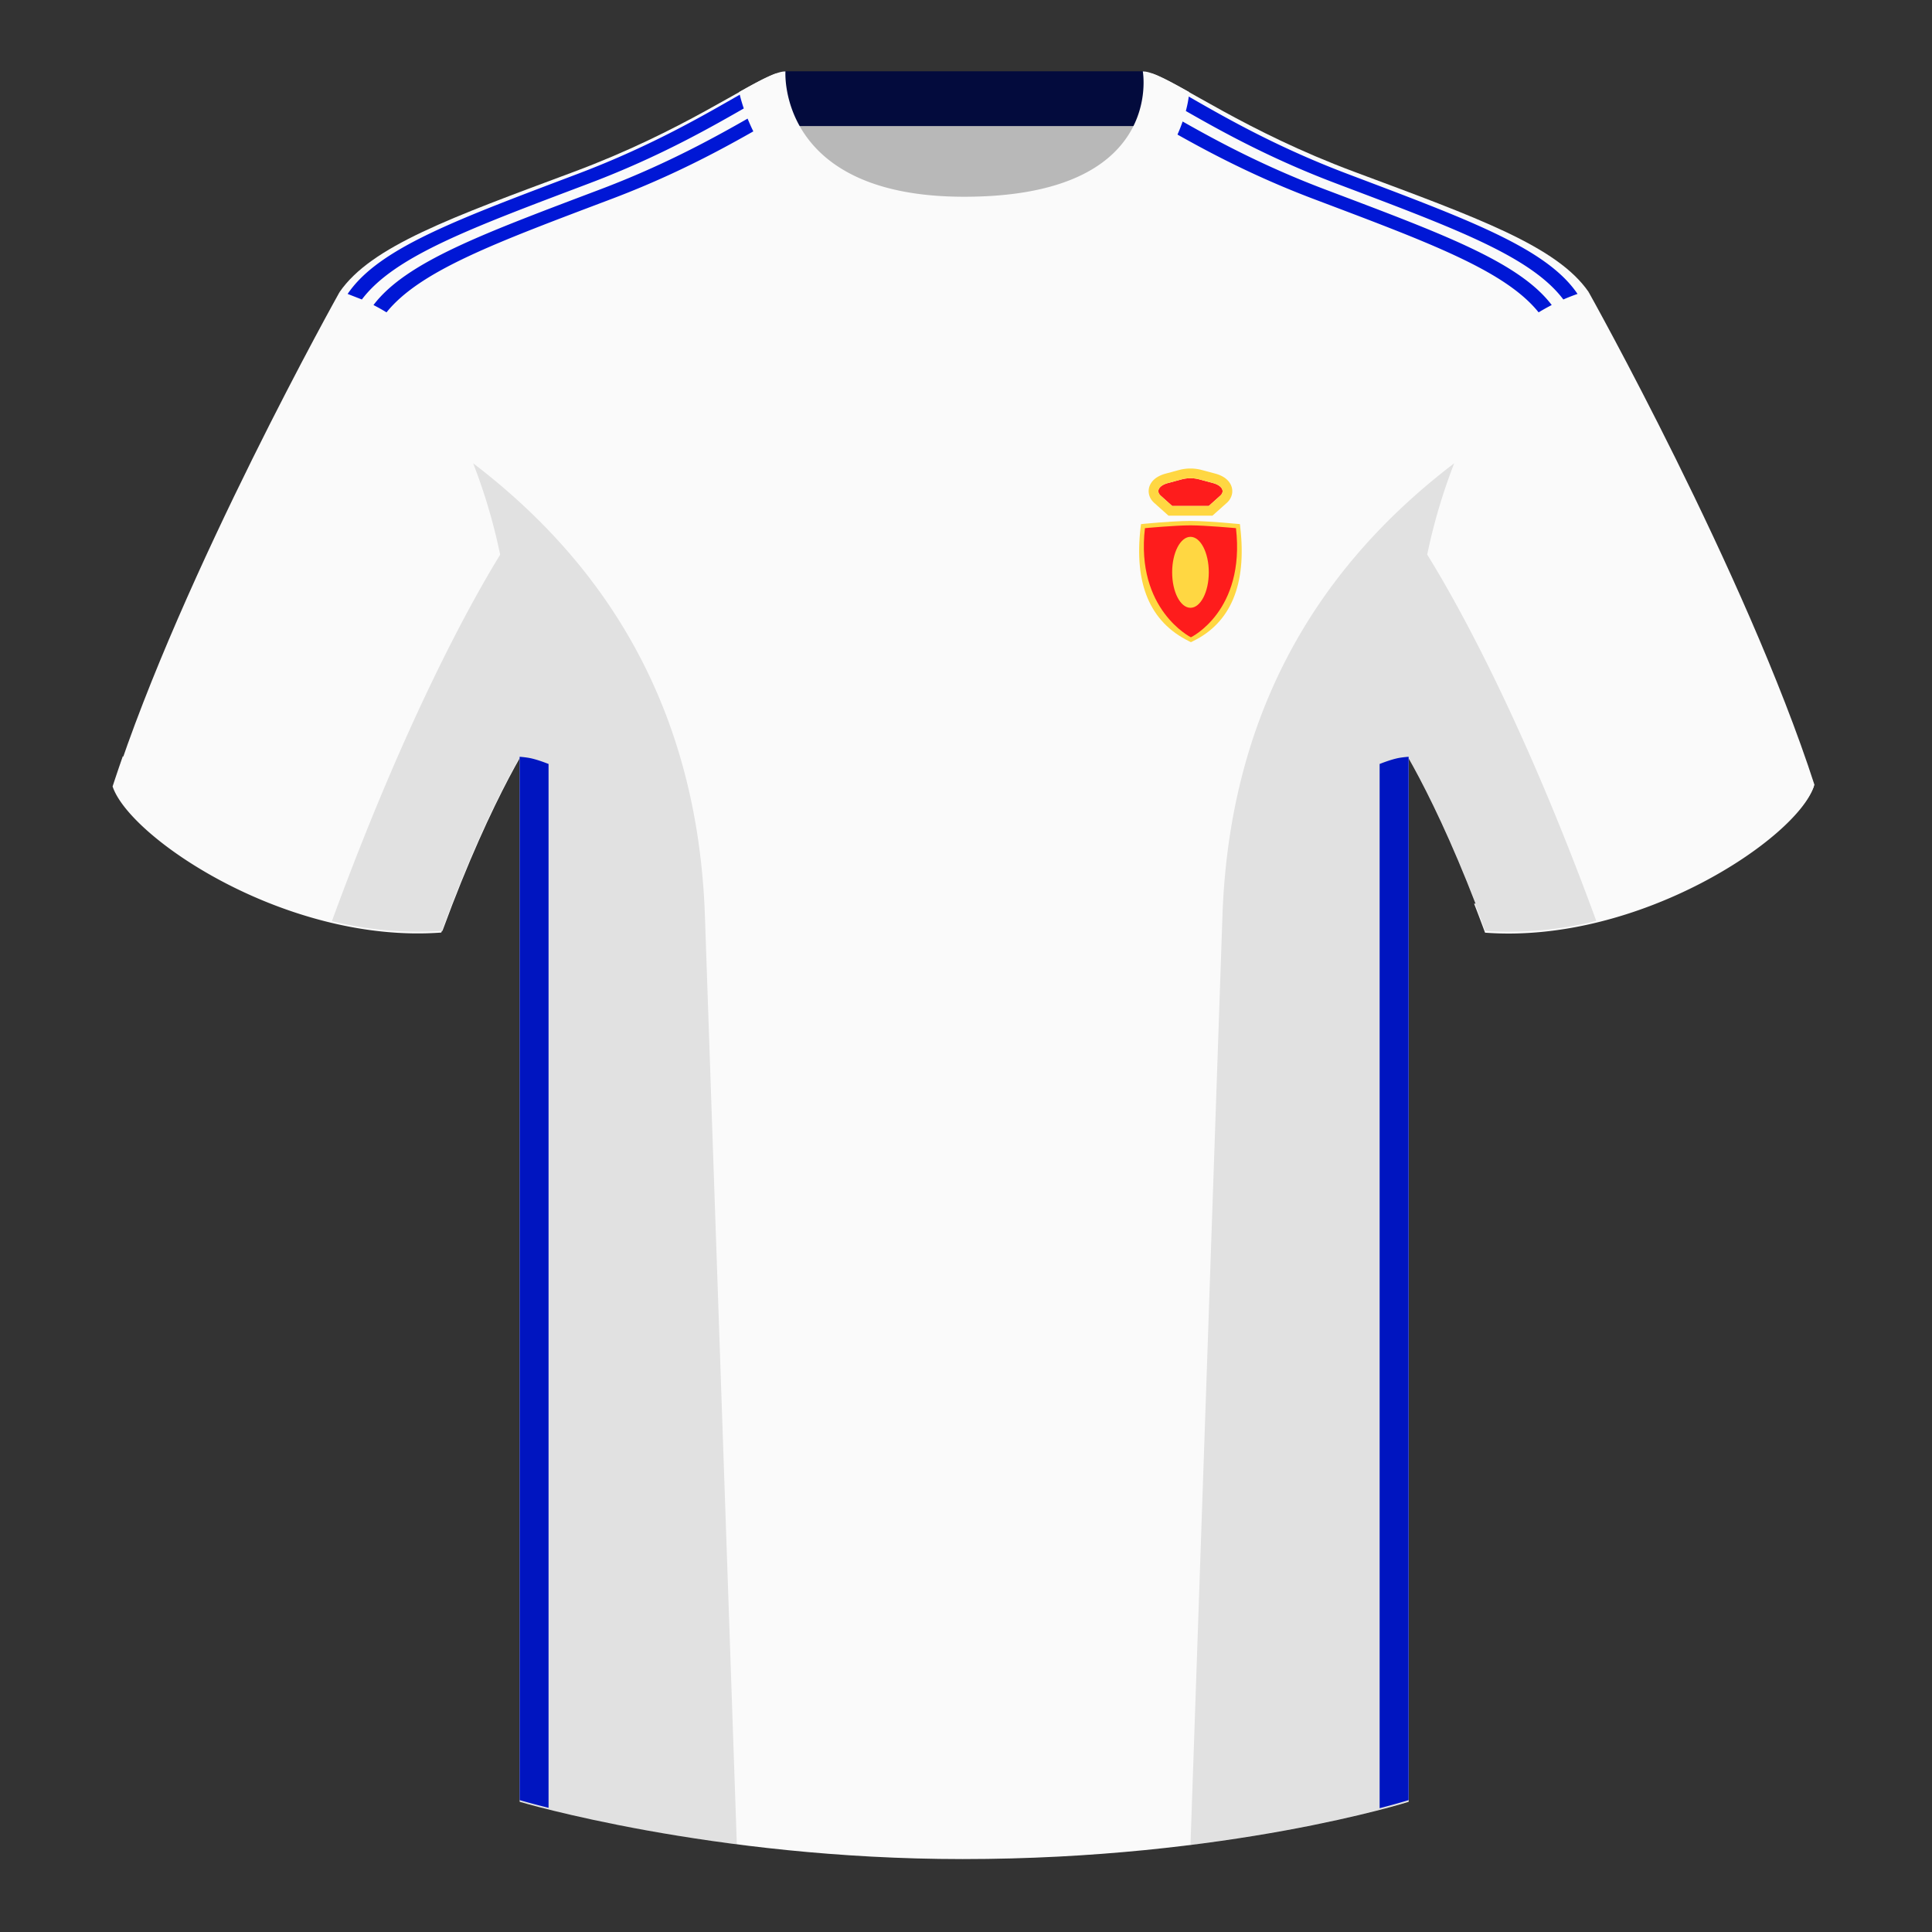<svg xmlns="http://www.w3.org/2000/svg" width="501" height="501" fill="none"><rect width="100%" height="100%" fill="#333333" stroke="none"/><path fill="#B8B8B8" fill-rule="evenodd" d="M203.5 109.68h93.65v-87.3H203.5v87.3Z" clip-rule="evenodd"/><path fill="#030B3D" fill-rule="evenodd" d="M203.37 32.69h93.45v-14.2h-93.45v14.2Z" clip-rule="evenodd"/><path fill="#FAFAFA" fill-rule="evenodd" d="M88.05 75.75s-40.77 72.8-58.55 127.77c4.44 13.37 45.2 40.86 85.23 37.88 13.34-36.4 24.46-52 24.46-52s2.96-95.08-51.14-113.65Zm323.92 0s40.76 72.8 58.55 127.77c-4.45 13.37-45.2 40.86-85.23 37.88-13.34-36.4-24.46-52-24.46-52s-2.97-95.08 51.14-113.65Z" clip-rule="evenodd"/><path fill="#FAFAFA" fill-rule="evenodd" d="M250.01 58.2c-50.08 0-47.8-39.47-48.74-39.15-7.52 2.62-24.13 14.94-52.44 25.5-31.87 11.88-52.62 19.31-60.78 31.2 11.11 8.91 46.7 28.97 46.7 120.34v271.14s49.65 14.86 114.88 14.86c68.93 0 115.65-14.85 115.65-14.85V196.1c0-91.38 35.58-111.44 46.7-120.35-8.16-11.89-28.91-19.32-60.79-31.2-28.36-10.58-44.98-22.92-52.48-25.5-.92-.33 4.18 39.14-48.7 39.14Z" clip-rule="evenodd"/><path fill="#0017D5" fill-rule="evenodd" d="M96.85 79.1c8.54-11.25 28.66-18.58 59.04-30.08 19.3-7.32 33.08-15.47 42.19-20.67l-.01-.05c1.21-.69 2.34-1.33 3.4-1.9l1.72 3.2c-9.03 5.07-23.45 13.98-44.36 21.9-29.86 11.3-49.81 18.58-58.6 29.5a52.09 52.09 0 0 0-3.38-1.9Zm-6.7-2.88c8.03-11.89 28.46-19.32 59.84-31.2 19.3-7.32 33.09-15.47 42.2-20.67l-.01-.05.02-.01 1.74 3.23c-9.1 5.2-22.52 12.98-41 19.98-30.46 11.53-50.6 18.87-59.1 30.16l-3.7-1.44Zm312.23 2.88a55.7 55.7 0 0 0-3.39 1.9c-8.78-10.92-28.73-18.2-58.6-29.5-20.2-7.66-34.35-16.23-43.43-21.37l1.58-3.3c.83.45 1.7.95 2.62 1.47l-.01.05c9.1 5.2 22.89 13.35 42.19 20.67 30.38 11.5 50.5 18.83 59.04 30.07Zm6.7-2.88a51.9 51.9 0 0 0-3.68 1.44c-8.5-11.29-28.65-18.63-59.11-30.16-18.28-6.92-31.6-14.6-40.7-19.81l1.42-3.41.04.02v.05c9.1 5.2 22.88 13.35 42.19 20.67 31.38 11.88 51.81 19.31 59.84 31.2Zm-43.8 120.02V466.8s-2.61.83-7.52 2.1V198.11c1.66-.65 3.1-1.13 4.33-1.42.79-.2 1.85-.34 3.2-.45ZM142.25 468.8c-4.86-1.21-7.5-2-7.5-2V196.24c1.33.11 2.39.26 3.17.45 1.23.29 2.67.77 4.33 1.42v270.7Z" clip-rule="evenodd"/><path fill="#FAFAFA" fill-rule="evenodd" d="M250.08 64.24c51.47 0 58.27-35.9 58.27-40.38-5.77-3.24-9.72-5.34-12-5.34 0 0 5.88 32.5-46.34 32.5-48.52 0-46.33-32.5-46.33-32.5-2.28 0-6.24 2.1-12 5.34 0 0 7.36 40.38 58.4 40.38Zm217.58 131.84c.94 2.66 1.83 5.3 2.67 7.9-4.44 13.37-45.2 40.86-85.23 37.88a434.6 434.6 0 0 0-2.84-7.52c20.8-1.35 38-5.63 51.6-12.83 13.43-7.11 24.7-15.59 33.8-25.43Zm-435.8 0c9.1 9.83 20.36 18.29 33.77 25.39 13.61 7.2 30.82 11.49 51.64 12.84-.93 2.4-1.88 4.9-2.84 7.52-40.02 2.97-80.78-24.51-85.23-37.89.84-2.58 1.73-5.2 2.66-7.86Z" clip-rule="evenodd"/><path fill="#000" fill-opacity=".1" fill-rule="evenodd" d="M413.94 238.81a93.76 93.76 0 0 1-28.8 2.6c-8.2-22.38-15.56-36.89-20.01-44.75v270.57s-21.1 6.71-55.87 11.11l-.54-.06 8.28-240.7c2.05-59.76 31.08-95.3 60.1-117.44a148.46 148.46 0 0 0-7 23.67c7.35 11.85 24.43 42.06 43.83 94.96a1 1 0 0 1 .01.04ZM191.07 478.28c-34.25-4.4-56.47-11.05-56.47-11.05V196.66c-4.46 7.87-11.82 22.38-20.01 44.74a93.6 93.6 0 0 1-28.51-2.52c0-.03 0-.06.02-.1 19.37-52.84 36.3-83.06 43.6-94.94a148.63 148.63 0 0 0-7-23.7c29.01 22.15 58.04 57.68 60.1 117.44 2.55 74.23 6.4 185.9 8.27 240.7Z" clip-rule="evenodd"/><path fill="#FFD742" d="m295.77 136.82.11-.9.92-.1c5.25-.48 9.22-.73 11.9-.73 2.65 0 6.61.25 11.92.74l.91.08.1.92c1.7 14.8-2.51 24.7-12.3 29.45l-.5.25-.5-.25c-10.2-5.04-14.25-14.95-12.56-29.46Z"/><path fill="#FE1C1C" fill-rule="evenodd" d="M296.9 136.96s7.83-.73 11.8-.73c3.9 0 11.81.73 11.81.73 2.46 21.54-11.69 28.3-11.69 28.3s-14.38-7.2-11.92-28.3Z" clip-rule="evenodd"/><ellipse cx="308.71" cy="148.41" fill="#FFD742" rx="4.75" ry="9.2"/><path fill="#FE1C1C" d="M316.43 128.54c1.3-1.17.44-2.65-1.89-3.28l-3.61-.97a8.9 8.9 0 0 0-4.44 0l-3.61.97c-2.34.63-3.19 2.11-1.89 3.28l2.98 2.67h9.48l2.98-2.67Z"/><path fill="#FFD742" fill-rule="evenodd" d="M303 133.72h11.41l3.7-3.3a4.24 4.24 0 0 0 1.36-2.27 3.8 3.8 0 0 0-.44-2.7c-.82-1.44-2.38-2.23-3.83-2.62l-3.62-.97a11.42 11.42 0 0 0-5.75 0l-3.6.97c-1.46.4-3.02 1.18-3.84 2.61a3.8 3.8 0 0 0-.44 2.7c.2.96.74 1.72 1.36 2.27l3.7 3.31Zm11.54-8.46c2.33.63 3.19 2.11 1.89 3.28l-2.98 2.67h-9.48l-2.98-2.67c-1.3-1.17-.45-2.65 1.89-3.28l3.61-.97a8.9 8.9 0 0 1 4.44 0l3.61.97Z" clip-rule="evenodd"/></svg>